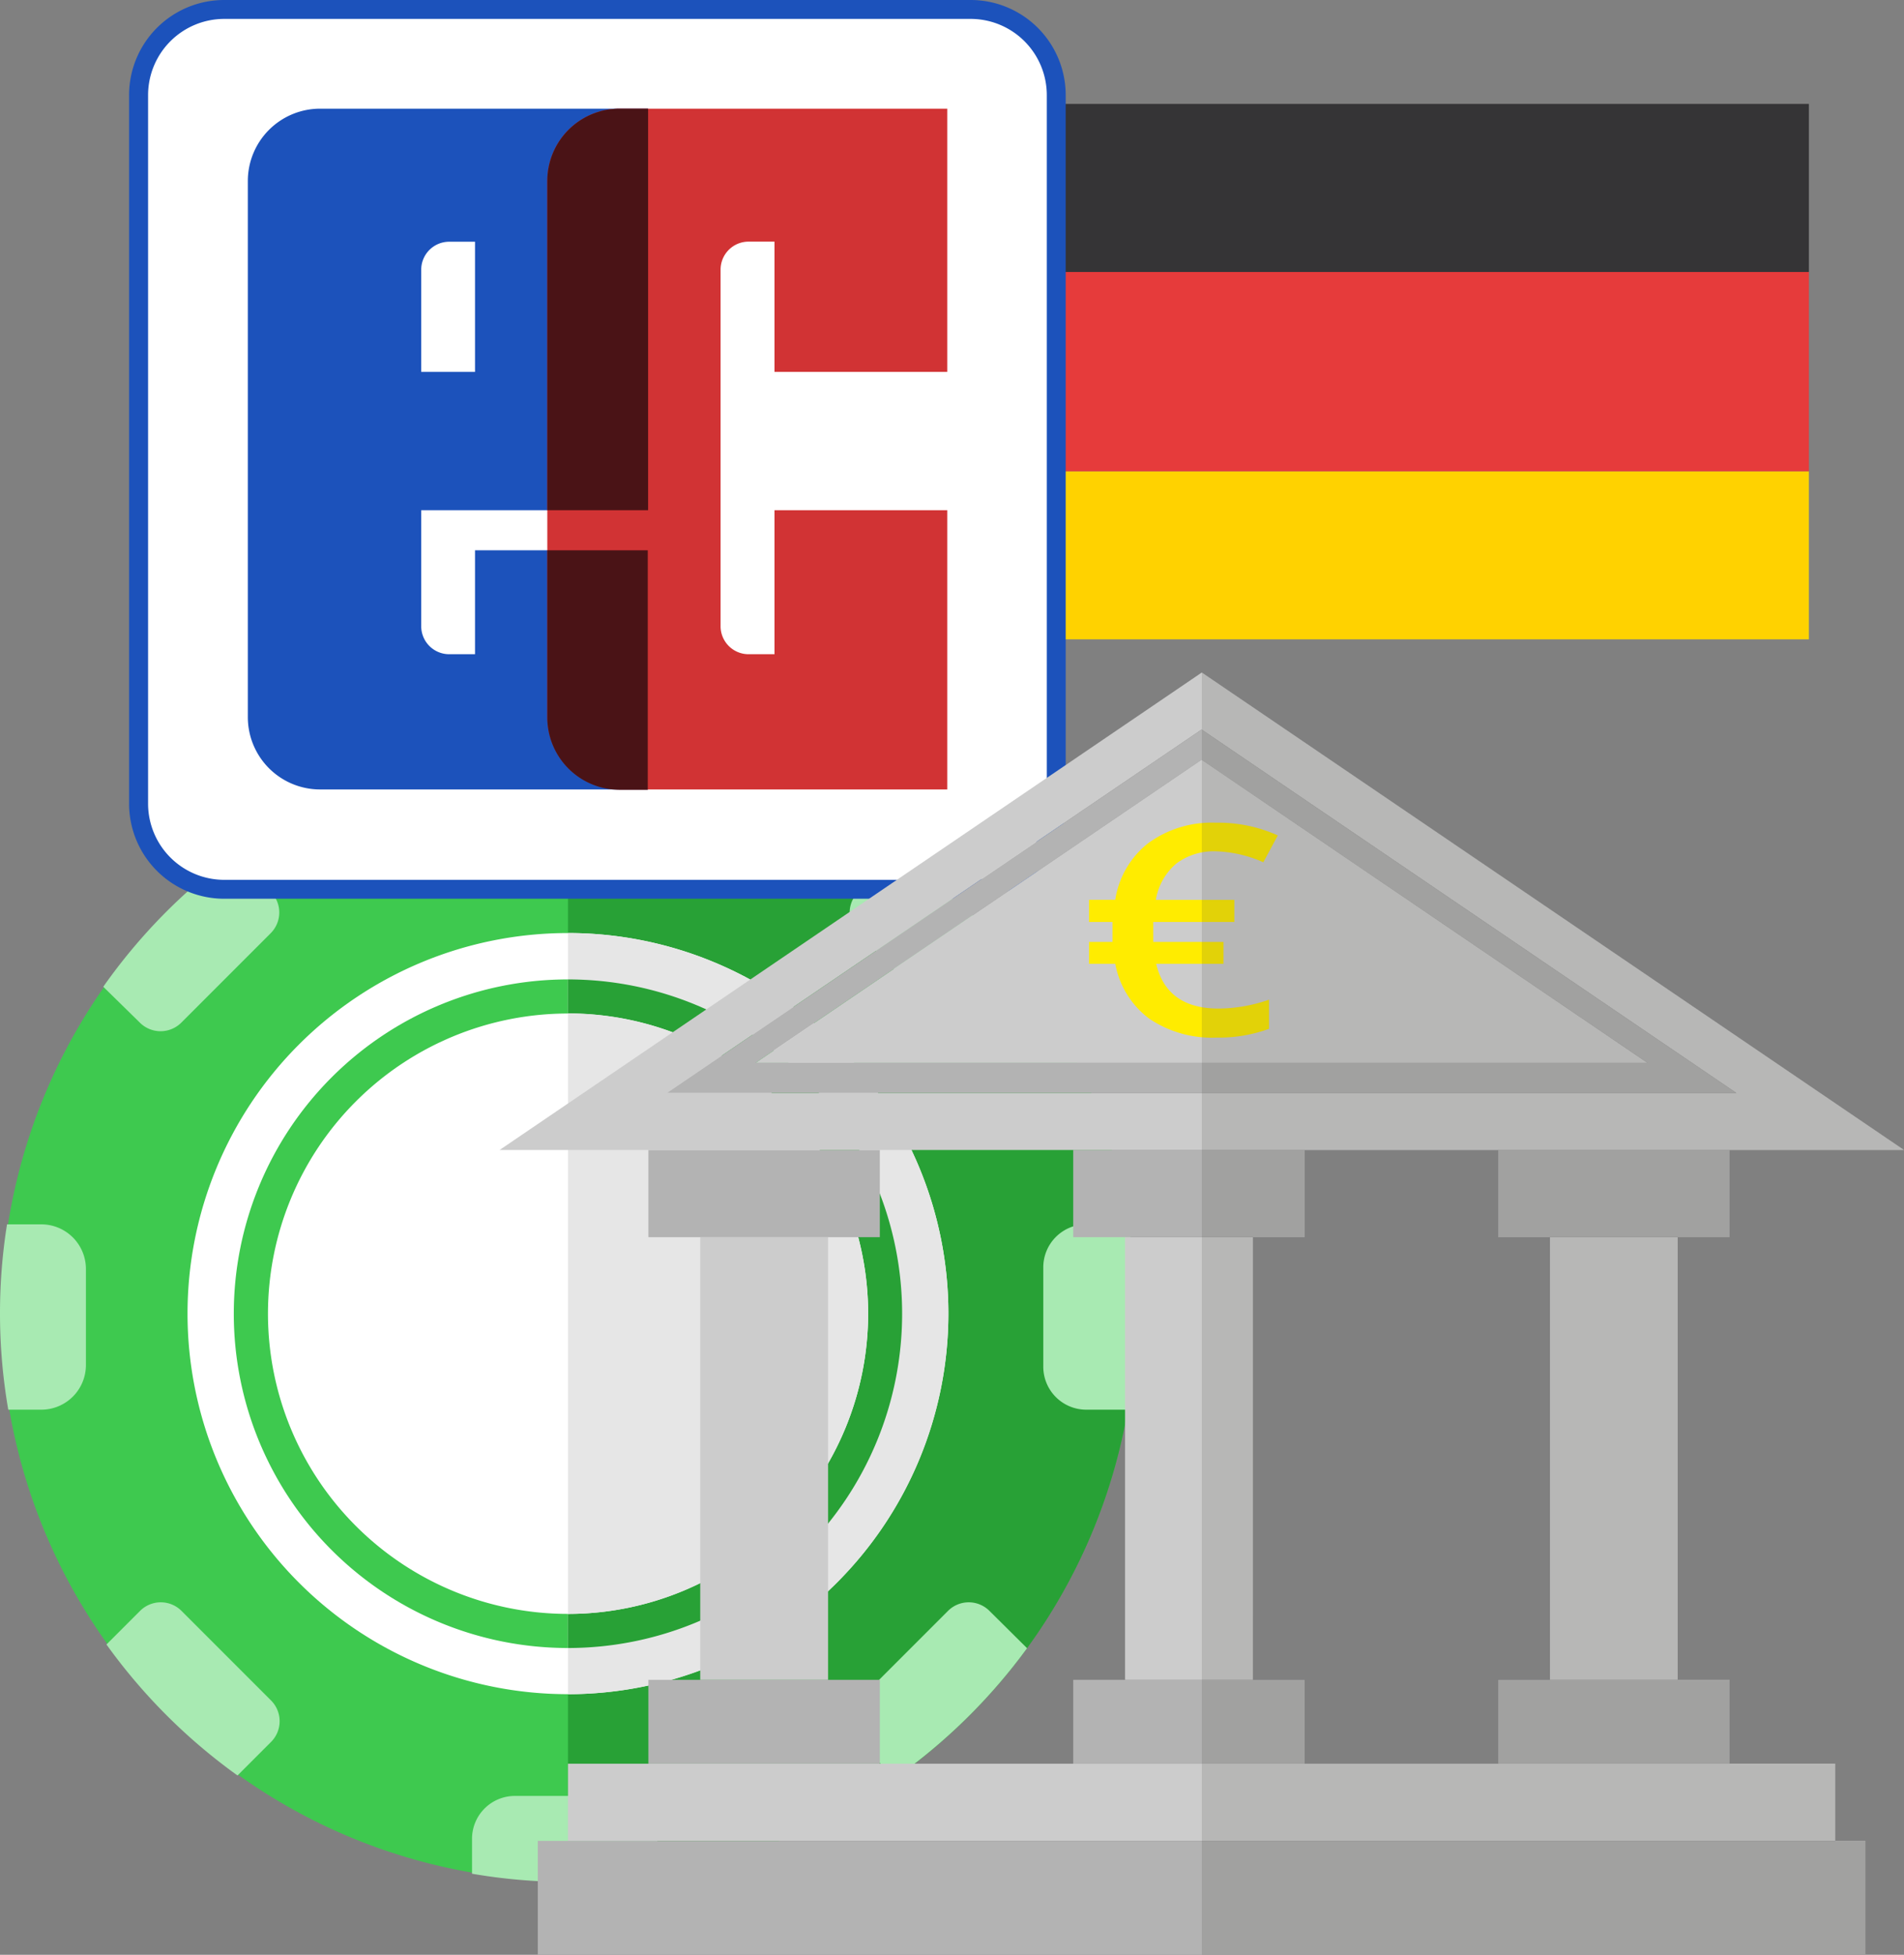 <svg xmlns="http://www.w3.org/2000/svg" viewBox="0 0 184.38 189.23"><rect x="0" y="0" width="184.38" height="189.23" fill="#808080" stroke="none"/><defs><style>.cls-1{isolation:isolate}.cls-2{fill:#3ec94f}.cls-3{fill:#28a136}.cls-4{fill:#fff}.cls-5{fill:#a8eab2}.cls-6{fill:#e6e6e6}.cls-7{fill:#0096e6}.cls-8{fill:#ffd200}.cls-9{fill:#353436}.cls-10{fill:#e63b3b}.cls-11{fill:#1c52bb}.cls-12{fill:#d13334}.cls-13{fill:#4a1316}.cls-14{fill:none}.cls-15{fill:#ccc}.cls-16{fill:#b3b3b3}.cls-17{fill:#ffec00}.cls-18{fill:#3c3c3b;opacity:.15;mix-blend-mode:multiply}</style></defs><title>ec-karten---so-funktioniert-die-kartenzahlung-in-online-casinos</title><g class="cls-1"><g id="Layer_2" data-name="Layer 2"><g id="Layer_2-2" data-name="Layer 2"><g id="_Group_" data-name="&lt;Group&gt;"><path id="_Compound_Path_" data-name="&lt;Compound Path&gt;" class="cls-2" d="M55 72.17a54.95 54.95.0 1 0 55 55 55 55 0 0 0-55-55z"/><path id="_Compound_Path_2" data-name="&lt;Compound Path&gt;" class="cls-3" d="M55 182.17a55 55 0 0 0 0-110z"/><path id="_Path_" data-name="&lt;Path&gt;" class="cls-4" d="M55 164a36.84 36.84.0 1 1 36.84-36.84A36.89 36.89.0 0 1 55 164z"/><path id="_Path_2" data-name="&lt;Path&gt;" class="cls-2" d="M55 159.53a32.36 32.36.0 1 1 32.36-32.36A32.4 32.4.0 0 1 55 159.53z"/><path id="_Path_3" data-name="&lt;Path&gt;" class="cls-5" d="M50 81.14h9.3a4.32 4.32.0 0 0 4.32-4.32v-4A54.84 54.84.0 0 0 45.71 73v3.85A4.32 4.32.0 0 0 50 81.14z"/><path id="_Path_4" data-name="&lt;Path&gt;" class="cls-5" d="M91.79 99a2.84 2.84.0 0 0 4 0l3.9-3.9A55.29 55.29.0 0 0 87 82.46l-3.9 3.9a2.84 2.84.0 0 0 0 4z"/><path id="_Path_5" data-name="&lt;Path&gt;" class="cls-5" d="M109.32 118.52h-4.13a4.16 4.16.0 0 0-4.16 4.16v9.62a4.16 4.16.0 0 0 4.16 4.16h4a54.84 54.84.0 0 0 .11-17.94z"/><path id="_Path_6" data-name="&lt;Path&gt;" class="cls-5" d="M26.24 164.6l-8.67-8.67a2.84 2.84.0 0 0-4 0l-3.26 3.26A55.29 55.29.0 0 0 23 171.87l3.26-3.26A2.84 2.84.0 0 0 26.24 164.6z"/><path id="_Path_7" data-name="&lt;Path&gt;" class="cls-5" d="M95.81 155.93a2.84 2.84.0 0 0-4 0l-8.67 8.67a2.84 2.84.0 0 0 0 4l3.53 3.53a55.29 55.29.0 0 0 12.79-12.58z"/><path id="_Path_8" data-name="&lt;Path&gt;" class="cls-5" d="M63.65 181.48V178a4.15 4.15.0 0 0-4.15-4.15H49.86A4.15 4.15.0 0 0 45.71 178v3.38a54.83 54.83.0 0 0 17.94.11z"/><path id="_Path_9" data-name="&lt;Path&gt;" class="cls-5" d="M.8 136.46H4a4.32 4.32.0 0 0 4.32-4.32v-9.3A4.32 4.32.0 0 0 4 118.52H.68A54.83 54.83.0 0 0 .8 136.46z"/><path id="_Path_10" data-name="&lt;Path&gt;" class="cls-5" d="M10 95.52 13.55 99a2.84 2.84.0 0 0 4 0l8.67-8.67a2.84 2.84.0 0 0 0-4l-3.63-3.63A55.29 55.29.0 0 0 10 95.52z"/><path id="_Path_11" data-name="&lt;Path&gt;" class="cls-6" d="M55 90.32A36.84 36.84.0 0 1 55 164z"/><path id="_Path_12" data-name="&lt;Path&gt;" class="cls-3" d="M55 94.81a32.36 32.36.0 1 1 0 64.72z"/><path id="_Path_13" data-name="&lt;Path&gt;" class="cls-4" d="M55 156.23a29.06 29.06.0 1 1 29.07-29.06A29.1 29.1.0 0 1 55 156.23z"/><path id="_Path_14" data-name="&lt;Path&gt;" class="cls-6" d="M55 98.1a29.06 29.06.0 1 1 0 58.13z"/></g><g id="_Group_2" data-name="&lt;Group&gt;"><path id="_Compound_Path_3" data-name="&lt;Compound Path&gt;" class="cls-7" d="M97.86 52.42a1.81 1.81.0 0 0 1.8 1.81V50.6a1.81 1.81.0 0 0-1.8 1.81zm0 0"/><g id="_Group_3" data-name="&lt;Group&gt;"><path id="_Path_15" data-name="&lt;Path&gt;" class="cls-8" d="M99.66 45.62h75.51v16.27H99.66z"/><path id="_Path_16" data-name="&lt;Path&gt;" class="cls-9" d="M99.66 10.06h75.51v16.27H99.66z"/><path id="_Path_17" data-name="&lt;Path&gt;" class="cls-10" d="M99.66 26.33h75.51v19.29H99.66z"/></g></g><g id="_Group_4" data-name="&lt;Group&gt;"><g id="_Group_5" data-name="&lt;Group&gt;"><g id="_Group_6" data-name="&lt;Group&gt;"><rect id="_Path_18" data-name="&lt;Path&gt;" class="cls-4" x="13.42" y=".91" width="88.87" height="85.17" rx="8.28" ry="8.28"/></g><g id="_Group_7" data-name="&lt;Group&gt;"><path id="_Compound_Path_4" data-name="&lt;Compound Path&gt;" class="cls-11" d="M94 87H21.7a9.21 9.21.0 0 1-9.2-9.2V9.2A9.21 9.21.0 0 1 21.7.0H94a9.21 9.21.0 0 1 9.2 9.2V77.8A9.21 9.21.0 0 1 94 87zM21.7 1.83A7.38 7.38.0 0 0 14.34 9.2V77.8a7.38 7.38.0 0 0 7.37 7.37H94a7.38 7.38.0 0 0 7.37-7.37V9.2A7.38 7.38.0 0 0 94 1.83z"/></g></g><path id="_Compound_Path_5" data-name="&lt;Compound Path&gt;" class="cls-11" d="M43.5 23.4H46V36H40.79V26.1A2.71 2.71.0 0 1 43.5 23.4zM46 53.27V63.33H43.5a2.71 2.71.0 0 1-2.71-2.71V49.39H62.74V10.52H31a7 7 0 0 0-7 7v51.9a7 7 0 0 0 7 7H62.74V53.27z"/><path id="_Path_19" data-name="&lt;Path&gt;" class="cls-12" d="M75 49.39V63.33H72.49a2.71 2.71.0 0 1-2.71-2.71V26.1a2.71 2.71.0 0 1 2.71-2.71H75V36H91.73V10.52H60a7 7 0 0 0-7 7v51.9a7 7 0 0 0 7 7H91.73V49.39z"/><g id="_Group_8" data-name="&lt;Group&gt;"><g id="_Group_9" data-name="&lt;Group&gt;"><path id="_Path_20" data-name="&lt;Path&gt;" class="cls-13" d="M53 17.55V49.39h9.76V10.52H60A7 7 0 0 0 53 17.55z"/><path id="_Path_21" data-name="&lt;Path&gt;" class="cls-13" d="M53 53.27V69.45a7 7 0 0 0 7 7h2.73V53.27z"/></g></g></g><g id="_Group_10" data-name="&lt;Group&gt;"><g id="_Group_11" data-name="&lt;Group&gt;"><path id="_Path_22" data-name="&lt;Path&gt;" class="cls-14" d="M108.95 162.61V119.76H103.93V111.32H85.2V119.76H80.19V162.61H85.2V170.73H103.93V162.61H108.95z"/><path id="_Path_23" data-name="&lt;Path&gt;" class="cls-14" d="M145.08 111.32H126.34V119.76H121.33V162.61H126.34V170.73H145.08V162.61H150.09V119.76H145.08V111.32z"/><path id="_Path_24" data-name="&lt;Path&gt;" class="cls-15" d="M67.81 119.76h12.38v42.85H67.81z"/><path id="_Path_25" data-name="&lt;Path&gt;" class="cls-16" d="M85.2 119.76V111.32H62.79V119.76H67.81 80.19 85.2z"/><path id="_Path_26" data-name="&lt;Path&gt;" class="cls-16" d="M85.2 162.61H80.19 67.81 62.79V170.73H85.2V162.61z"/><path id="_Path_27" data-name="&lt;Path&gt;" class="cls-15" d="M108.95 119.76h12.38v42.85H108.95z"/><path id="_Path_28" data-name="&lt;Path&gt;" class="cls-16" d="M108.95 119.76H121.33 126.34V111.32H103.93V119.76H108.95z"/><path id="_Path_29" data-name="&lt;Path&gt;" class="cls-16" d="M121.33 162.61H108.95 103.93V170.73H126.34V162.61H121.33z"/><path id="_Path_30" data-name="&lt;Path&gt;" class="cls-15" d="M150.09 119.76h12.38v42.85H150.09z"/><path id="_Path_31" data-name="&lt;Path&gt;" class="cls-16" d="M145.08 119.76H150.09 162.47 167.49V111.32H145.08V119.76z"/><path id="_Path_32" data-name="&lt;Path&gt;" class="cls-16" d="M145.08 162.61V170.73H167.49V162.61H162.47 150.09 145.08z"/><path id="_Compound_Path_6" data-name="&lt;Compound Path&gt;" class="cls-15" d="M103.93 111.32h80.45l-68-46.22-68 46.22h55.6zm12.43-40.7 51.78 35.18H64.58z"/><path id="_Compound_Path_7" data-name="&lt;Compound Path&gt;" class="cls-16" d="M116.36 70.62 64.58 105.8H168.14zm0 2.92 43.18 29.34H73.18z"/><path id="_Compound_Path_8" data-name="&lt;Compound Path&gt;" class="cls-15" d="M116.36 73.54 73.18 102.88h86.35z"/><path id="_Path_33" data-name="&lt;Path&gt;" class="cls-15" d="M126.34 170.73H103.93 85.2 62.79 55V178.2H177.72V170.73H167.49 145.08 126.34z"/><path id="_Path_34" data-name="&lt;Path&gt;" class="cls-16" d="M52.08 178.2V189.24H180.64V178.2H177.72 55 52.08z"/><g id="_Group_12" data-name="&lt;Group&gt;"><path id="_Path_35" data-name="&lt;Path&gt;" class="cls-17" d="M117.74 79.64a14 14 0 0 1 6 1.23l-1.4 2.6a12.17 12.17.0 0 0-4.57-1.06 6.05 6.05.0 0 0-3.84 1.17 5.83 5.83.0 0 0-2 3.53h7.6v2.14h-7.85v.63.76.54h6.8V93.3h-6.52Q113 97.63 118 97.63a15 15 0 0 0 4.89-.86v2.82a14 14 0 0 1-5.08.85 10.82 10.82.0 0 1-6.53-1.84A8.57 8.57.0 0 1 108 93.3h-2.54V91.18h2.27v-.51-.51-.91h-2.27V87.1H108a8.62 8.62.0 0 1 3.18-5.47A10.42 10.42.0 0 1 117.74 79.64z"/></g><path id="_Compound_Path_9" data-name="&lt;Compound Path&gt;" class="cls-18" d="M180.64 189.23v-11h-2.92v-7.47H167.49v-8.12h-5V119.76h5v-8.44h16.89l-68-46.22V189.23zm-59.31-69.48h5v-8.44h18.73v8.44h5v42.85h-5v8.12H126.34v-8.12h-5z"/></g></g></g></g></g></svg>